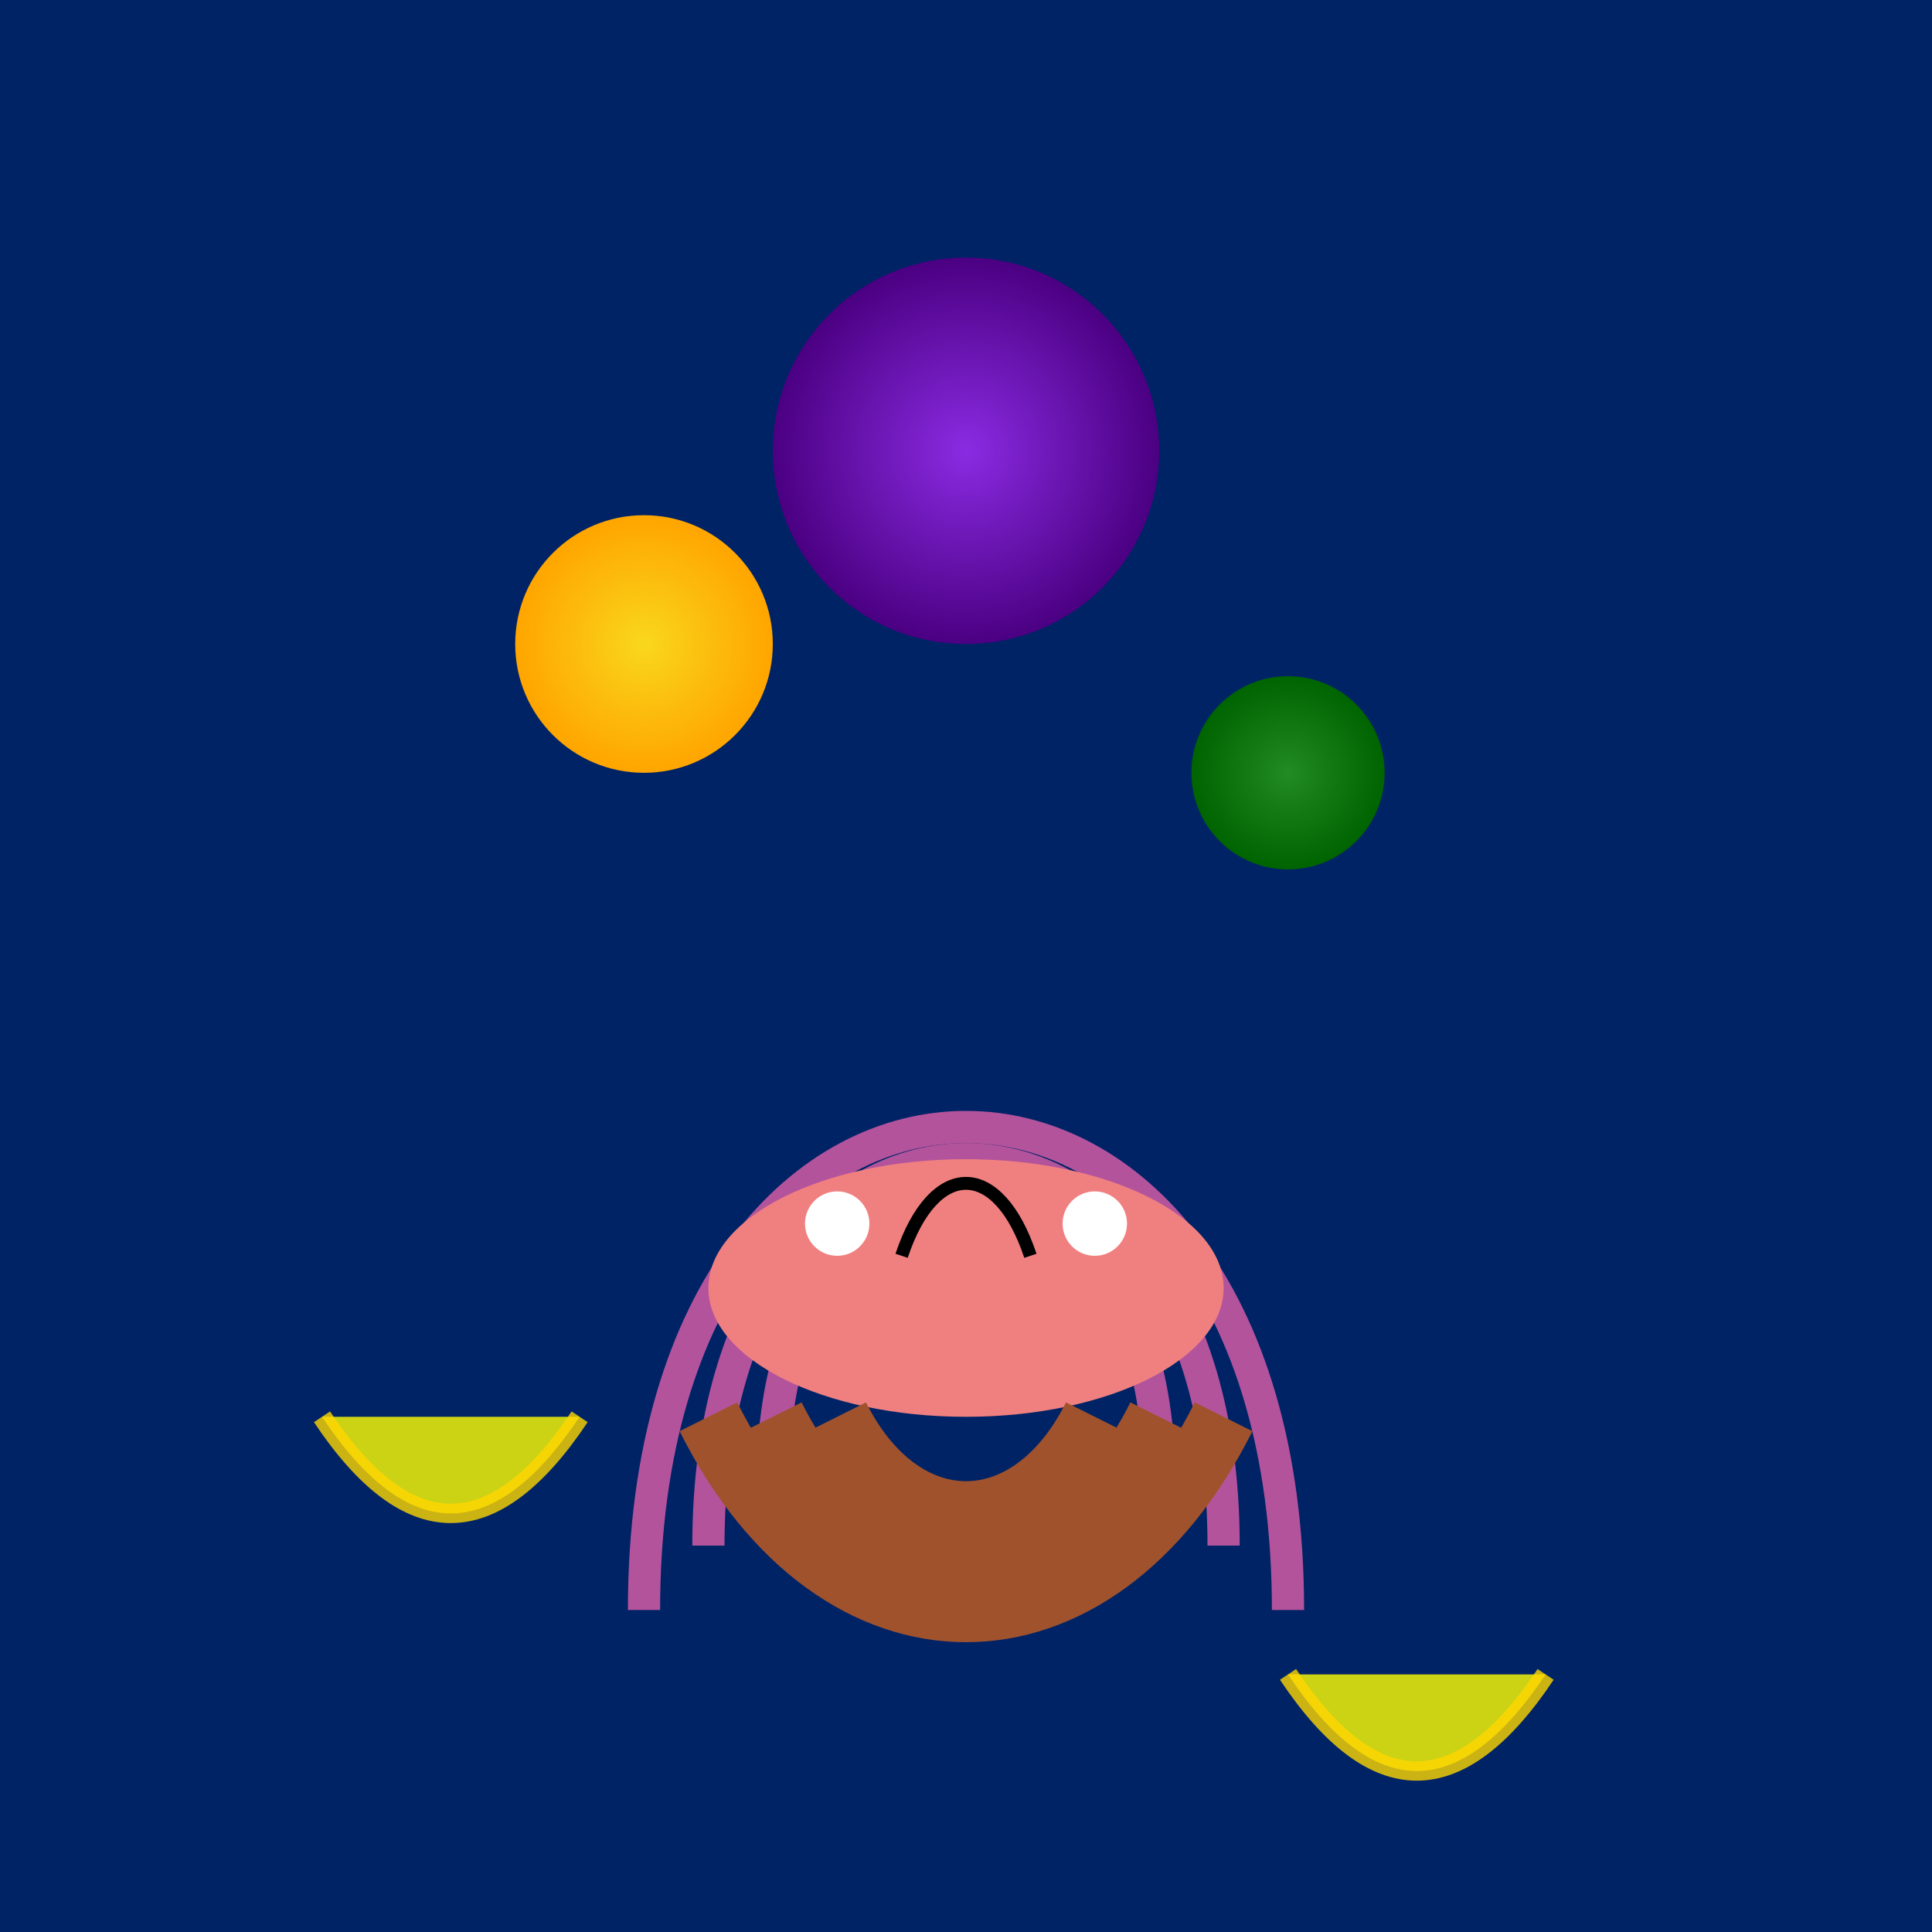 <svg viewBox="0 0 300 300" xmlns="http://www.w3.org/2000/svg">
  <defs>
    <radialGradient id="planet1" cx="50%" cy="50%" r="50%">
      <stop offset="0%" stop-color="#F9D71C"/>
      <stop offset="100%" stop-color="#FFA500"/>
    </radialGradient>
    <radialGradient id="planet2" cx="50%" cy="50%" r="50%">
      <stop offset="0%" stop-color="#8A2BE2"/>
      <stop offset="100%" stop-color="#4B0082"/>
    </radialGradient>
    <radialGradient id="planet3" cx="50%" cy="50%" r="50%">
      <stop offset="0%" stop-color="#228B22"/>
      <stop offset="100%" stop-color="#006400"/>
    </radialGradient>
    <filter id="glow">
      <feGaussianBlur stdDeviation="3" result="blur"/>
      <feMerge>
        <feMergeNode in="blur"/>
        <feMergeNode in="SourceGraphic"/>
      </feMerge>
    </filter>
  </defs>
  <rect width="300" height="300" fill="#002366"/>
  <g filter="url(#glow)">
    <path d="M100 250 C 100 150, 200 150, 200 250" stroke="#FF69B4" stroke-width="5" fill="none" opacity="0.7"/>
    <path d="M110 240 C 110 160, 190 160, 190 240" stroke="#FF69B4" stroke-width="5" fill="none" opacity="0.7"/>
    <path d="M120 230 C 120 170, 180 170, 180 230" stroke="#FF69B4" stroke-width="5" fill="none" opacity="0.7"/>

    <circle cx="100" cy="100" r="20" fill="url(#planet1)"/>
    <circle cx="150" cy="70" r="30" fill="url(#planet2)"/>
    <circle cx="200" cy="120" r="15" fill="url(#planet3)"/>

    <g transform="translate(150, 200)">
      <ellipse cx="0" cy="0" rx="40" ry="20" fill="#F08080"/>
      <circle cx="-20" cy="-10" r="5" fill="white"/>
      <circle cx="20" cy="-10" r="5" fill="white"/>
      <path d="M-10 -5 C -5 -20, 5 -20, 10 -5" stroke="black" stroke-width="2" fill="none"/>
    </g>

    <g transform="translate(150, 220)">
      <path d="M-40 0 C -20 40, 20 40, 40 0" stroke="#A0522D" stroke-width="10" fill="none"/>
      <path d="M-30 0 C -15 30, 15 30, 30 0" stroke="#A0522D" stroke-width="10" fill="none"/>
      <path d="M-20 0 C -10 20, 10 20, 20 0" stroke="#A0522D" stroke-width="10" fill="none"/>
    </g>
  </g>

  <g transform="translate(50, 220)">
    <path d="M0 0 Q 20 30, 40 0" stroke="#FFD700" stroke-width="3" fill="yellow" opacity="0.8"/>
  </g>
  <g transform="translate(200, 260)">
    <path d="M0 0 Q 20 30, 40 0" stroke="#FFD700" stroke-width="3" fill="yellow" opacity="0.8"/>
  </g>

</svg>